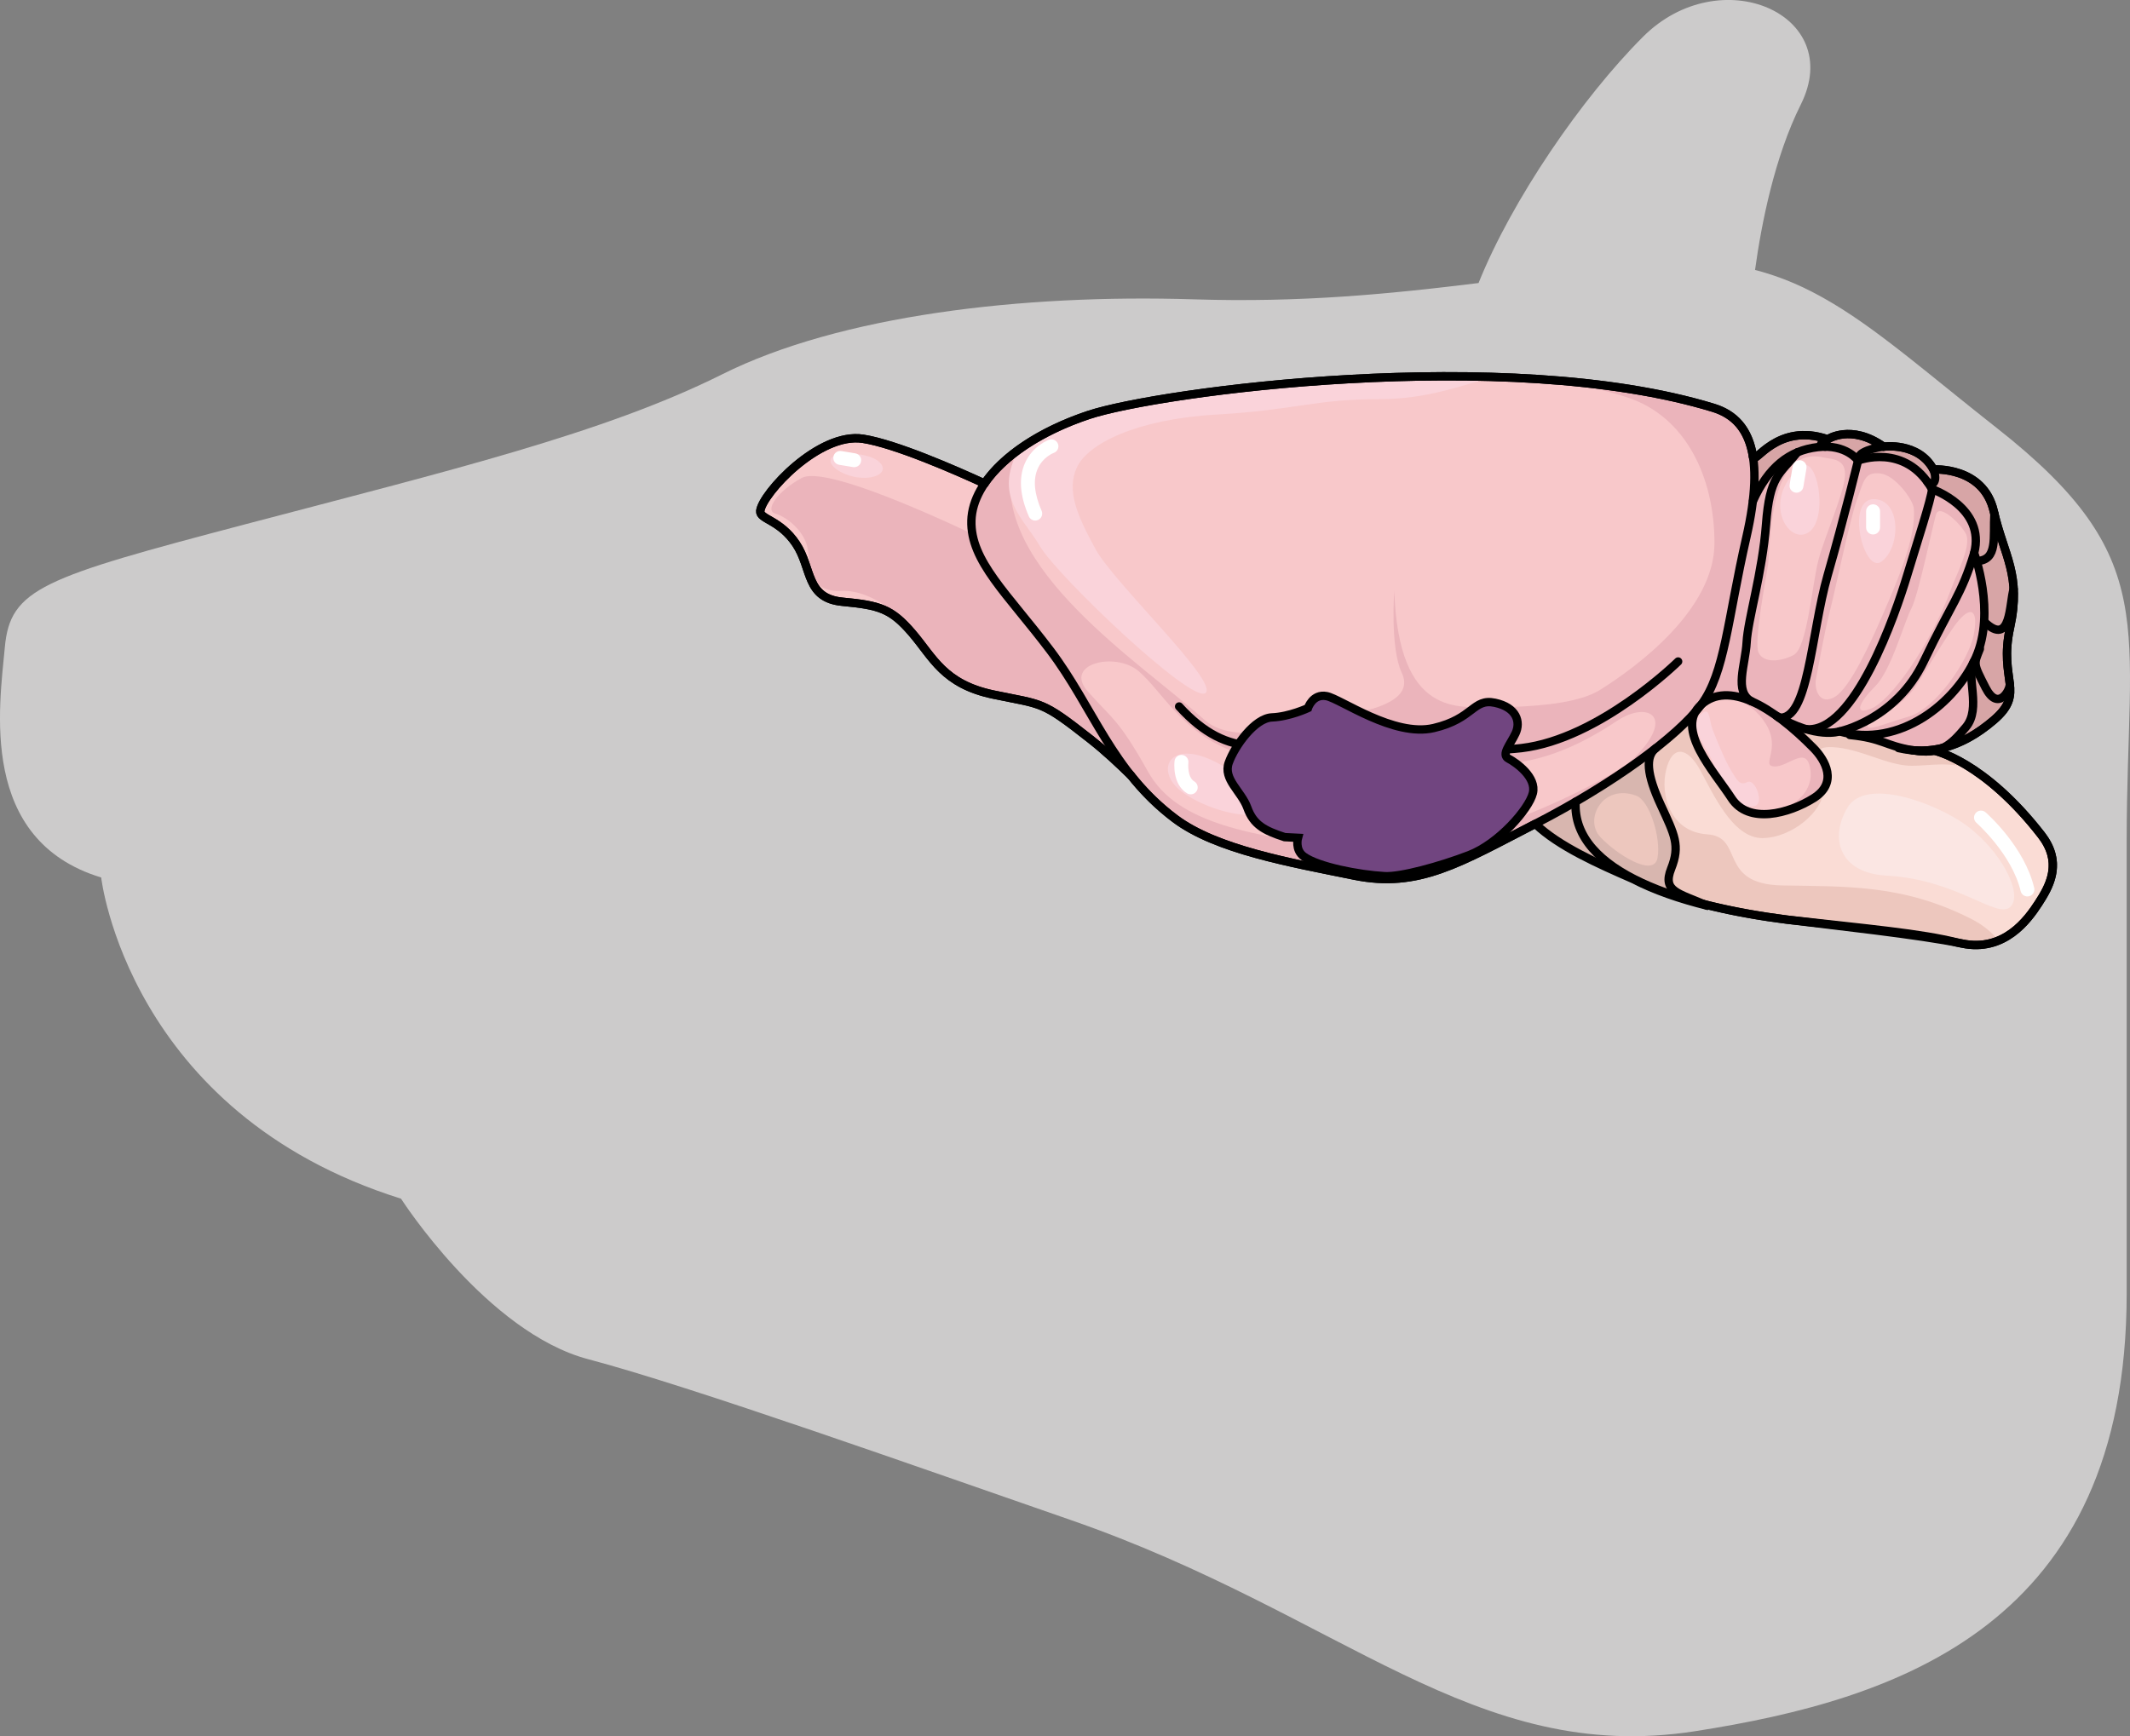 <?xml version="1.0" encoding="utf-8"?>
<!-- Generator: Adobe Illustrator 16.0.0, SVG Export Plug-In . SVG Version: 6.00 Build 0)  -->
<!DOCTYPE svg PUBLIC "-//W3C//DTD SVG 1.1//EN" "http://www.w3.org/Graphics/SVG/1.1/DTD/svg11.dtd">
<svg version="1.1" id="Layer_1" xmlns="http://www.w3.org/2000/svg" xmlns:xlink="http://www.w3.org/1999/xlink" x="0px" y="0px"
	 width="254.871px" height="207.797px" viewBox="0 0 254.871 207.797" enable-background="new 0 0 254.871 207.797"
	 xml:space="preserve">
<rect x="0" y="0" width="254.871" height="207.797" fill="#808080" stroke="none"/>
<g>
	<g>
		<path id="changecolor_10_" fill="#CCCBCB" d="M238.911,51.207c-0.541-0.426-1.072-0.847-1.595-1.262
			c-0.618-0.492-1.22-0.973-1.813-1.449c-0.01-0.008-0.019-0.016-0.028-0.023c-0.295-0.236-0.588-0.471-0.876-0.703
			c-0.146-0.117-0.291-0.234-0.435-0.35c-0.04-0.033-0.081-0.065-0.12-0.098c-0.405-0.326-0.807-0.649-1.199-0.967
			c-0.239-0.193-0.475-0.383-0.71-0.572c-0.214-0.174-0.431-0.349-0.643-0.52c-0.408-0.328-0.81-0.651-1.207-0.971
			c-0.115-0.092-0.228-0.182-0.342-0.271c-0.288-0.23-0.574-0.46-0.857-0.686c-0.146-0.115-0.292-0.23-0.437-0.346
			c-0.255-0.201-0.509-0.401-0.76-0.598c-0.146-0.115-0.292-0.23-0.438-0.344c-0.271-0.211-0.54-0.419-0.808-0.625
			c-0.114-0.088-0.229-0.178-0.343-0.265c-0.374-0.286-0.746-0.569-1.115-0.845c-0.078-0.059-0.155-0.113-0.232-0.172
			c-0.292-0.217-0.582-0.432-0.871-0.642c-0.127-0.093-0.254-0.183-0.38-0.274c-0.243-0.175-0.485-0.347-0.727-0.517
			c-0.133-0.093-0.266-0.187-0.397-0.278c-0.247-0.172-0.493-0.339-0.739-0.505c-0.116-0.079-0.233-0.159-0.35-0.235
			c-0.356-0.238-0.711-0.47-1.066-0.695c-0.004-0.002-0.008-0.006-0.013-0.008c-0.354-0.225-0.706-0.441-1.058-0.652
			c-0.114-0.068-0.228-0.133-0.34-0.199c-0.246-0.146-0.492-0.289-0.739-0.428c-0.128-0.072-0.256-0.143-0.384-0.214
			c-0.241-0.133-0.483-0.263-0.726-0.39c-0.121-0.064-0.243-0.129-0.364-0.191c-0.292-0.148-0.584-0.293-0.878-0.434
			c-0.069-0.033-0.138-0.067-0.206-0.1c-0.362-0.171-0.727-0.334-1.093-0.492c-0.096-0.041-0.192-0.079-0.289-0.119
			c-0.272-0.114-0.545-0.226-0.82-0.332c-0.129-0.05-0.259-0.098-0.388-0.146c-0.252-0.094-0.505-0.184-0.76-0.271
			c-0.132-0.045-0.263-0.09-0.395-0.134c-0.281-0.093-0.565-0.181-0.85-0.265c-0.102-0.03-0.203-0.063-0.306-0.092
			c-0.267-0.076-0.538-0.147-0.809-0.217c0.768-5.572,2.34-13.531,5.477-19.804c5.396-10.796-9.637-17.349-18.889-8.097
			c-7.345,7.346-15.688,19.539-19.673,29.465c-0.021,0.002-0.041,0.005-0.062,0.008c-1.274,0.156-2.546,0.309-3.819,0.456
			c-0.104,0.012-0.206,0.022-0.31,0.034c-0.523,0.061-1.048,0.119-1.571,0.178c-0.138,0.015-0.274,0.029-0.411,0.045
			c-0.542,0.059-1.085,0.117-1.628,0.173c-0.089,0.009-0.176,0.019-0.264,0.027c-0.646,0.066-1.295,0.131-1.946,0.192
			c-0.024,0.003-0.049,0.006-0.074,0.008c-0.593,0.057-1.188,0.109-1.786,0.162c-0.158,0.014-0.317,0.027-0.477,0.041
			c-0.485,0.041-0.972,0.082-1.461,0.12c-0.169,0.013-0.339,0.026-0.509,0.04c-0.551,0.042-1.104,0.082-1.661,0.119
			c-0.088,0.007-0.177,0.014-0.265,0.02c-0.655,0.043-1.313,0.084-1.977,0.122c-0.115,0.007-0.233,0.013-0.35,0.019
			c-0.531,0.029-1.065,0.057-1.603,0.082c-0.2,0.009-0.401,0.018-0.602,0.026c-0.48,0.021-0.964,0.039-1.449,0.056
			c-0.198,0.008-0.395,0.016-0.593,0.021c-0.594,0.019-1.192,0.035-1.796,0.049c-0.08,0.001-0.158,0.004-0.238,0.006
			c-0.682,0.014-1.369,0.023-2.063,0.029c-0.188,0.002-0.379,0.002-0.568,0.002c-0.511,0.004-1.025,0.004-1.544,0.003
			c-0.235-0.001-0.474-0.002-0.711-0.003c-0.504-0.004-1.012-0.01-1.522-0.019c-0.221-0.003-0.44-0.006-0.663-0.011
			c-0.725-0.014-1.454-0.03-2.195-0.054c-20.502-0.641-42.285,1.923-56.379,8.972c-14.096,7.047-32.674,11.531-57.022,17.938
			C5.062,69.146,1.218,70.427,0.577,77.474s-3.203,23.064,11.531,27.549c0,0,3.203,28.189,35.879,38.441
			c0,0,10.251,16.016,22.425,19.219c12.174,3.205,39.858,13.051,57.661,19.221c32.649,11.318,48.286,29.426,74.773,25.291
			c24.357-3.803,51.627-12.729,51.627-52.379c0-13.818,0-28.234,0-54.188C254.474,74.672,258.802,66.855,238.911,51.207z"/>
		<g>
			<g>
				<path fill="none" d="M244.681,100.523c-0.141-0.195-0.275-0.396-0.418-0.59c-0.002-0.002-0.004-0.006-0.006-0.009
					c-6.877-8.856-12.802-10.083-12.802-10.083h0.007c-0.002,0-0.007,0-0.007,0c-0.706,0.139-1.539,0.127-2.589-0.051
					c1.184,0.111,2.372,0.027,3.561-0.261c2.021-0.483,4.066-1.562,6.144-3.344c3.889-3.333,0.555-4.722,1.944-11.064
					c1.389-6.343-0.694-8.515-1.944-13.931c-1.25-5.415-7.221-4.998-7.221-4.998c-1.788-3.333-5.971-2.732-5.971-2.732
					c-3.91-2.772-6.688-0.879-6.688-0.879c-5.971-2.066-8.67,2.973-8.92,2.156c-0.005-0.023-0.005-0.045-0.011-0.072
					c-0.527-3.328-2.232-5.094-4.771-5.865c-24.694-7.527-66.396-1.912-74.728,0.865c-5.782,1.928-10.231,4.928-12.453,8.204
					c-3.498-1.61-10.647-4.743-14.531-5.354C98,51.682,91.207,59.091,90.974,61.147c-0.116,1.017,2.339,1.032,4.283,3.949
					c1.944,2.915,1.122,6.509,5.565,6.926s5.831,0.834,8.331,3.749c2.5,2.917,3.75,6.11,9.721,7.359
					c5.971,1.25,5.693,0.695,11.525,5.277c1.987,1.561,3.571,3.088,4.932,4.41c1.461,1.833,3.155,3.571,5.272,5.16
					c4.931,3.709,13.784,5.26,21.461,6.82c7.648,1.561,12.611-1.537,21.645-6.196c2.79,2.687,7.568,4.806,11.702,6.606
					c2.544,1.328,5.612,2.383,8.894,3.195v-0.006c-0.141-0.063-0.273-0.119-0.41-0.178c3.204,0.822,6.621,1.428,9.959,1.85
					c0.011,0,0.021,0.002,0.03,0.004c9.529,1.068,16.081,1.645,20.356,2.746c0.176,0.035,0.348,0.07,0.512,0.104
					c5.055,1.059,7.878-2.822,9.171-4.82C245.14,106.222,246.668,103.614,244.681,100.523z"/>
				<path fill="#FADCD5" d="M199.969,103.96c-1.057,2.662,0.748,2.896,3.926,4.26c3.204,0.822,6.621,1.428,9.959,1.85
					c0.011,0,0.021,0.002,0.03,0.004c9.529,1.068,16.081,1.645,20.356,2.746c0.176,0.035,0.348,0.07,0.512,0.104
					c5.055,1.059,7.878-2.822,9.171-4.82c1.217-1.881,2.745-4.489,0.758-7.58c-0.141-0.195-0.275-0.396-0.418-0.59
					c-0.002-0.002-0.004-0.006-0.006-0.009c-6.877-8.856-12.802-10.083-12.802-10.083h0.007c-0.002,0-0.007,0-0.007,0
					c-0.706,0.139-1.539,0.127-2.589-0.051c-0.005,0-0.011,0-0.016,0c-3.122-0.516-3.517-1.322-6.799-1.744l0.017-0.139
					c-0.646-0.066-1.3-0.189-1.955-0.373c0,0-2.766,0.967-7.521-1.849c1.449,1.038,2.938,2.354,4.41,3.849
					c1.415,1.439,2.96,4.15,0,5.999c-2.966,1.851-7.776,3.149-9.814,0c-1.845-2.849-5.972-7.359-4.338-10.315
					c-1.133,1.307-2.744,2.773-4.709,4.316c-1.302,0.995-1.089,3.178,0.576,6.787C200.385,99.933,201.067,101.183,199.969,103.96z"
					/>
				<path fill="none" d="M203.567,84.337c-0.212,0.281-0.451,0.576-0.717,0.881C203.022,84.909,203.256,84.609,203.567,84.337z"/>
				<path fill="#D8B6AF" d="M195.417,105.21c-5.14-2.239-11.285-4.971-13.354-8.674c-2.069-3.701,6.677-3.717,6.677-3.717
					L195.417,105.21z"/>
				<g>
					<g id="XMLID_16_">
						<g>
							<path fill="#F8C8CA" d="M90.974,61.147c-0.116,1.017,2.339,1.032,4.283,3.949c1.944,2.915,1.122,6.509,5.565,6.926
								s5.831,0.834,8.331,3.749c2.5,2.917,3.75,6.11,9.721,7.359c5.971,1.25,5.693,0.695,11.525,5.277
								c1.987,1.561,3.571,3.088,4.932,4.41c-3.766-4.727-5.954-10.059-9.654-14.963c-5.137-6.805-9.581-10.693-9.441-15.553
								c0.045-1.488,0.595-2.988,1.572-4.433c-3.498-1.61-10.647-4.743-14.531-5.354C98,51.682,91.207,59.091,90.974,61.147z"/>
							<path fill="#F8C8CA" d="M116.235,62.302c-0.14,4.859,4.305,8.748,9.441,15.553c3.7,4.904,5.889,10.236,9.654,14.963
								c1.461,1.833,3.155,3.571,5.272,5.16c4.931,3.709,13.784,5.26,21.461,6.82c7.677,1.566,12.648-1.561,21.746-6.248
								c1.622-0.834,3.204-1.705,4.721-2.588c3.661-2.128,6.96-4.344,9.61-6.428c1.965-1.543,3.576-3.01,4.709-4.316
								c0.172-0.31,0.405-0.609,0.717-0.881c2.843-3.84,3.127-10.094,5.404-20.047c0.36-1.588,0.615-3.033,0.771-4.338
								c0.249-2.055,0.249-3.783,0.027-5.215c-0.005-0.023-0.005-0.045-0.011-0.072c-0.527-3.328-2.232-5.094-4.771-5.865
								c-24.694-7.527-66.396-1.912-74.728,0.865c-5.782,1.928-10.231,4.928-12.453,8.204
								C116.83,59.314,116.28,60.814,116.235,62.302z"/>
							<path fill="#D8B6AF" d="M188.531,95.962c-0.345,6.32,6.948,10.258,15.773,12.441v-0.006
								c-3.432-1.527-5.438-1.662-4.336-4.438c1.099-2.777,0.416-4.027-1.251-7.639c-1.665-3.609-1.878-5.792-0.576-6.787
								C195.491,91.619,192.192,93.834,188.531,95.962z"/>
							<path fill="#F8C8CA" d="M202.851,85.218c-1.634,2.956,2.493,7.467,4.338,10.315c2.038,3.149,6.849,1.851,9.814,0
								c2.96-1.849,1.415-4.56,0-5.999c-1.472-1.494-2.961-2.811-4.41-3.849c-3.478-2.482-6.732-3.376-9.025-1.349
								C203.355,84.619,203.116,84.914,202.851,85.218z"/>
							<path fill="#F8C8CA" d="M203.567,84.337c2.293-2.027,5.548-1.134,9.025,1.349c4.755,2.815,7.521,1.849,7.521,1.849
								c0.655,0.184,1.31,0.307,1.955,0.373c6.165,0.621,11.625-3.838,14.025-8.537c0.032-0.072,0.061-0.139,0.1-0.199
								c0.082-0.162,0.16-0.328,0.233-0.495c2.416-5.433-0.206-12.481-0.206-12.481c1.41-5.438-5.032-7.652-5.032-7.652
								c-3.222-5.639-8.859-3.422-8.859-3.422s-1.41-2.012-4.832-1.611c-3.422,0.406-5.915,2.417-7.737,6.443h-0.017
								c-0.156,1.305-0.411,2.75-0.771,4.338C206.694,74.244,206.41,80.498,203.567,84.337z"/>
							<path fill="#D7A5A6" d="M209.743,59.953h0.017c1.822-4.026,4.315-6.037,7.737-6.443c3.422-0.4,4.832,1.611,4.832,1.611
								s5.638-2.217,8.859,3.422c0,0,6.442,2.215,5.032,7.652c0,0,2.622,7.049,0.206,12.481c-0.073,0.167-0.151,0.333-0.233,0.495
								c-0.039,0.061-0.067,0.127-0.1,0.199c-0.778,1.822,0.96,5.482-0.856,7.648c-0.993,1.183-1.788,2.044-2.811,2.511
								c2.021-0.483,4.066-1.562,6.144-3.344c3.889-3.333,0.555-4.722,1.944-11.064c1.389-6.343-0.694-8.515-1.944-13.931
								c-1.25-5.415-7.221-4.998-7.221-4.998c-1.788-3.333-5.971-2.732-5.971-2.732c-3.91-2.772-6.688-0.879-6.688-0.879
								c-5.971-2.066-8.67,2.973-8.92,2.156C209.992,56.169,209.992,57.898,209.743,59.953z"/>
							<path fill="#EBB4BB" d="M222.068,87.908l-0.017,0.139c3.282,0.422,3.677,1.229,6.799,1.744c0.005,0,0.011,0,0.016,0
								c1.184,0.111,2.372,0.027,3.561-0.261c1.022-0.467,1.817-1.328,2.811-2.511c1.816-2.166,0.078-5.826,0.856-7.648
								C233.693,84.07,228.233,88.529,222.068,87.908z"/>
						</g>
					</g>
				</g>
				<path fill="#EBB4BB" d="M116.235,62.302c-0.14,4.859,4.305,8.748,9.441,15.553c3.7,4.904,5.889,10.236,9.654,14.963
					c1.461,1.833,3.155,3.571,5.272,5.16c4.931,3.709,13.784,5.26,21.461,6.82c7.677,1.566,12.648-1.561,21.746-6.248
					c1.622-0.834,3.204-1.705,4.721-2.588c3.661-2.128,6.96-4.344,9.61-6.428c1.965-1.543,3.576-3.01,4.709-4.316
					c0.172-0.31,0.405-0.609,0.717-0.881c2.843-3.84,3.127-10.094,5.404-20.047c0.36-1.588,0.615-3.033,0.771-4.338
					c0.249-2.055,0.249-3.783,0.027-5.215c-0.005-0.023-0.005-0.045-0.011-0.072c-0.527-3.328-2.232-5.094-4.771-5.865
					c-5.716-1.742-12.343-2.779-19.257-3.312c3.409,0.548,6.481,1.245,9.051,2.095c6.866,2.267,10.369,9.442,10.369,17.403
					s-9.258,14.812-13.701,17.589c-4.444,2.776-16.293,2.036-23.143,1.852c-6.852-0.186-19.206,6.209-24.255,1.666
					c-7.406-6.665-25.364-18.145-22.958-30.363c0.134-0.679,0.425-1.325,0.845-1.944c-1.756,1.264-3.157,2.647-4.132,4.084
					C116.83,59.314,116.28,60.814,116.235,62.302z M136.278,80.353c2.776,2.408,4.998,7.036,10.922,9.443
					c5.926,2.407,13.887,0,20.366,0.37c6.48,0.37,13.516,4.443,25.921-3.888c3.653-2.454,7.221-0.556,1.851,4.628
					c-2.382,2.301-21.847,12.405-33.696,10.739c-11.85-1.667-20.735-2.963-24.254-9.258s-4.258-6.295-7.22-9.627
					C127.205,79.428,133.501,77.947,136.278,80.353z"/>
				<path fill="#EBB4BB" d="M203.567,84.337c2.293-2.027,5.548-1.134,9.025,1.349c4.755,2.815,7.521,1.849,7.521,1.849
					c0.655,0.184,1.31,0.307,1.955,0.373c6.165,0.621,11.625-3.838,14.025-8.537c0.032-0.072,0.061-0.139,0.1-0.199
					c0.082-0.162,0.16-0.328,0.233-0.495c2.416-5.433-0.206-12.481-0.206-12.481c1.41-5.438-5.032-7.652-5.032-7.652
					c-3.222-5.639-8.859-3.422-8.859-3.422s-1.41-2.012-4.832-1.611c-3.422,0.406-5.915,2.417-7.737,6.443h-0.017
					c-0.156,1.305-0.411,2.75-0.771,4.338C206.694,74.244,206.41,80.498,203.567,84.337z M223.438,86.81
					c0-0.766,3.253-1.436,5.456-4.211c1.051-1.326,4.114-6.795,5.55-8.422c1.437-1.627,2.298-1.148,1.724,1.818
					s-4.499,8.805-7.753,9.762C225.161,86.715,223.438,87.578,223.438,86.81z M224.395,82.121c1.914-1.914,3.445-7.656,4.307-9.283
					c0.86-1.627,2.584-10.05,2.967-11.294c0.382-1.245,2.775,0.956,3.542,2.297c0.766,1.34-1.011,4.677-1.724,6.604
					c-2.583,6.986-7.369,13.495-9.571,14.355C221.715,85.662,222.48,84.035,224.395,82.121z M217.312,81.164
					c0.288-1.436,0.957-5.359,1.627-7.943c0.67-2.585,2.394-11.007,3.254-13.399c0.862-2.394,0.958-3.351,2.776-3.159
					c1.819,0.191,3.912,3.146,4.02,4.116c0.383,3.445-2.104,9.093-3.637,12.634c-1.53,3.541-3.924,8.805-5.742,9.953
					C217.791,84.514,217.024,82.599,217.312,81.164z M211.568,67.573c0.287-1.818-0.095-14.356,6.604-12.825
					c1.026,0.234,2.776,0.096,2.584,2.297c-0.191,2.201-2.393,7.083-3.158,9.954c-0.767,2.872-1.34,10.528-2.967,11.39
					c-1.628,0.861-3.637,0.957-4.211-0.287C209.846,76.857,211.282,69.392,211.568,67.573z"/>
				<path fill="none" d="M220.114,87.54c0,0,6.737-1.384,10.075-8.368c3.338-6.985,4.521-7.934,6.033-12.975"/>
				<path fill="none" d="M231.19,58.546c-0.13,1.303-1.704,6.092-3.022,10.447c-1.316,4.354-6.245,18.85-12.054,18.277"/>
				<path fill="none" d="M222.329,55.123c0,0-1.637,6.758-3.637,13.725c-2,6.968-2.291,17.512-5.847,17.029"/>
				<path fill="none" d="M215.071,54.136c-2.153,2.665-3.313,2.811-3.75,8.615c-0.435,5.807-2.177,11.397-2.32,14.117
					c-0.146,2.719-1.549,5.91,0.581,7.068"/>
				<path fill="none" d="M231.35,56.193c0.575,1.43-0.158,2.18-0.736,1.464"/>
				<path fill="none" d="M225.379,53.458c-1.815,0.187-3.763,1.16-2.383,1.404"/>
				<path fill="none" d="M218.692,52.582c-1.136,0.414-0.854,0.854-0.302,0.877"/>
				<path fill="none" d="M238.645,61.5c-0.166,2.746,0.465,5.582-2.119,5.645"/>
				<path fill="none" d="M240.953,70.507c-0.531,1.607-0.266,7.026-3.504,3.922"/>
				<path fill="none" d="M240.486,81.855c0.048,0.77-1.409,3.369-2.901,0.442c-1.491-2.927-1.422-2.776-0.681-4.628"/>
				<path fill="#EBB4BB" d="M204.914,83.512c3.235-1.239,7.731,1.604,12.087,6.024c1.416,1.438,2.963,4.148,0,5.999
					c-2.463,1.538-6.201,2.685-8.563,1.222c4.68,1.313,8.563-1.229,8.203-4.49c-0.36-3.27-2.583-0.48-4.307-0.535
					c-1.724-0.057,0.861-2.051-1.053-5.113S206.424,83.223,204.914,83.512z"/>
				<path fill="#FAD3DA" d="M209.934,96.477c1.229-0.253,0.104-3.351-0.853-2.872c-0.957,0.479-1.245-0.287-1.915-1.34
					c-0.67-1.052-1.822-3.83-2.252-4.978c-0.428-1.147-0.271-2.81-1.347-1.837c-1.076,0.973-0.591,2.348,0.737,4.486
					C205.635,92.074,206.672,97.147,209.934,96.477z"/>
				<g>
					<path fill="#EDC7BE" d="M199.969,103.96c-0.068,0.17-0.123,0.328-0.168,0.48c-0.017,0.056-0.024,0.104-0.037,0.158
						c-0.022,0.091-0.048,0.184-0.062,0.268c-0.011,0.061-0.013,0.115-0.018,0.172c-0.008,0.07-0.017,0.141-0.018,0.207
						c0,0.057,0.007,0.109,0.012,0.164c0.005,0.057,0.008,0.117,0.017,0.17c0.01,0.055,0.027,0.102,0.042,0.152
						c0.016,0.051,0.028,0.102,0.047,0.148c0.021,0.047,0.047,0.092,0.071,0.135c0.024,0.045,0.048,0.092,0.077,0.133
						c0.028,0.041,0.063,0.082,0.098,0.121c0.033,0.041,0.067,0.082,0.107,0.123c0.035,0.035,0.077,0.07,0.117,0.105
						c0.046,0.039,0.091,0.08,0.143,0.117c0.042,0.031,0.088,0.063,0.134,0.094c0.06,0.039,0.118,0.078,0.184,0.117
						c0.043,0.025,0.09,0.053,0.137,0.078c0.075,0.043,0.154,0.084,0.237,0.125c0.039,0.021,0.082,0.041,0.123,0.063
						c0.102,0.049,0.206,0.098,0.315,0.146c0.024,0.01,0.049,0.021,0.075,0.031c0.637,0.281,1.413,0.574,2.292,0.951
						c3.204,0.822,6.621,1.428,9.959,1.85c0.011,0,0.021,0.002,0.03,0.004c0.578,0.064,1.144,0.127,1.699,0.188
						c0.04,0.006,0.076,0.01,0.116,0.014c0.955,0.105,1.872,0.205,2.764,0.303c3.895,0.426,7.195,0.783,9.969,1.172h0.002
						c0.759,0.105,1.476,0.215,2.155,0.326c0.005,0.002,0.009,0.002,0.011,0.002c0.682,0.113,1.322,0.229,1.928,0.352
						c0.001,0.002,0.003,0.002,0.003,0.002c0.606,0.123,1.177,0.252,1.712,0.391c0.175,0.033,0.346,0.068,0.51,0.102
						c1.706,0.357,3.157,0.15,4.382-0.354c-0.794-0.988-1.84-1.871-3.217-2.572c-8.203-4.176-14.915-3.879-22.672-4.027
						c-7.755-0.148-4.473-5.817-8.947-6.115c-4.475-0.299-5.669-4.773-4.922-7.756c0.744-2.983,2.534-2.685,4.026,0
						c1.491,2.684,3.878,8.203,7.457,8.203c3.58,0,7.309-3.281,7.309-5.668c0-0.046-0.001-0.093-0.003-0.14
						c-0.193,0.266-0.449,0.522-0.772,0.769c-0.018,0.014-0.035,0.027-0.053,0.04c-0.106,0.077-0.216,0.155-0.337,0.23
						c-2.966,1.851-7.776,3.149-9.814,0c-1.845-2.849-5.972-7.359-4.338-10.315c-1.133,1.307-2.744,2.773-4.709,4.316
						c-1.302,0.995-1.089,3.178,0.576,6.787C200.385,99.933,201.067,101.183,199.969,103.96z"/>
					<path fill="#EDC7BE" d="M212.593,85.686c4.755,2.815,7.521,1.849,7.521,1.849c0.655,0.184,1.31,0.307,1.955,0.373l-0.017,0.139
						c3.282,0.422,3.677,1.229,6.799,1.744c0.005,0,0.011,0,0.016,0c1.05,0.178,1.883,0.189,2.589,0.051
						c0,0,2.033,0.355,5.027,2.371c-3.181-1.181-5.409-0.561-7.723-0.561c-2.984,0-6.116-2.088-9.547-2.237
						c-1.05-0.046-1.554,0.203-1.748,0.637c-0.152-0.185-0.308-0.359-0.462-0.517C215.531,88.041,214.042,86.724,212.593,85.686z"/>
				</g>
				<path fill="#EDC7BE" d="M195.794,95.232c1.596,0.59,2.984,5.071,2.537,7.457c-0.448,2.387-4.922-0.447-6.861-2.535
					C189.529,98.066,191.767,93.74,195.794,95.232z"/>
				<path fill="#FBE6E3" d="M225.703,104.792c-5.559-0.296-6.852-4.443-4.63-8.146s10.643-0.434,14.072,2.037
					c4.427,3.188,7.014,8.479,5.368,9.891C238.867,109.984,234.173,105.246,225.703,104.792z"/>
				<path fill="#FAD3DA" d="M215.333,55.914c2.128-1.87,3.519,6.111,1.112,7.777S210.705,59.988,215.333,55.914z"/>
				<path fill="#FAD3DA" d="M224.776,59.802c2.682,0.621,2.593,5.74,0.37,7.406C222.925,68.875,220.564,58.828,224.776,59.802z"/>
				<path fill="#FAD3DA" d="M124.427,65.357c-1.923-3.322-5.659-5.986-2.48-11.576c2.249-1.615,5.07-3.033,8.314-4.115
					c5.755-1.918,27.44-5.19,48.44-4.549c-3.728,0.975-7.888,2.651-13.541,2.651c-7.961,0-9.998,1.296-19.626,1.851
					c-9.628,0.557-15.367,3.519-16.663,6.295c-1.296,2.778,0,5.74,2.221,9.813c2.224,4.073,14.813,15.923,13.147,17.219
					C142.572,84.242,126.464,68.875,124.427,65.357z"/>
				<path fill="#FAD3DA" d="M146.274,91.648c2.554,1.502,8.888-0.556,7.592,3.518s-8.887,2.221-12.404-0.371
					C137.943,92.204,139.979,87.945,146.274,91.648z"/>
				<path fill="#EBB4BB" d="M95.916,57.21c2.439-1.342,13.311,3.341,20.448,6.693c0.746,4.166,4.753,7.909,9.313,13.951
					c3.352,4.441,5.466,9.23,8.631,13.606l-0.081,0.292c-1.104-1.051-2.354-2.189-3.827-3.346
					c-5.832-4.582-5.555-4.027-11.525-5.277c-4.983-1.043-6.679-3.439-8.555-5.898c-1.701-3.275-6.029-6.676-9.59-6.506
					c-3.888,0.186-3.703-2.777-4.073-4.999c-0.371-2.222-2.592-3.888-3.889-4.259C91.471,61.099,92.991,58.819,95.916,57.21z"/>
				<path fill="#FAD3DA" d="M103.137,54.433c2.543,0.424,3.333,2.036,1.481,2.592c-1.853,0.556-4.259-0.369-4.999-1.295
					C98.878,54.804,99.805,53.878,103.137,54.433z"/>
				<path fill="#EBB4BB" d="M178.701,84.605c-4.086,0.011-11.345,1.363-11.863-13.894c0,0-0.519,6.808,0.894,9.809
					c1.411,3.001-2.677,4.073-4.527,4.629C161.291,85.724,178.701,84.605,178.701,84.605z"/>
				<g>
					<path fill="#FFFFFF" d="M123.874,62.302c0.11,0,0.223-0.021,0.33-0.069c0.422-0.183,0.616-0.674,0.433-1.096
						c-0.877-2.019-1.041-3.7-0.485-4.999c0.609-1.432,1.894-1.92,1.947-1.939c0.43-0.158,0.654-0.635,0.499-1.066
						c-0.156-0.43-0.628-0.654-1.058-0.504c-0.081,0.029-1.994,0.726-2.907,2.819c-0.759,1.743-0.599,3.882,0.477,6.353
						C123.245,62.115,123.552,62.302,123.874,62.302z"/>
					<path fill="#FFFFFF" d="M102.212,55.914c0.399,0,0.753-0.287,0.82-0.695c0.077-0.454-0.23-0.883-0.685-0.959l-1.666-0.277
						c-0.456-0.078-0.883,0.23-0.958,0.685c-0.077,0.454,0.23,0.884,0.684,0.958l1.666,0.278
						C102.12,55.911,102.166,55.914,102.212,55.914z"/>
					<path fill="#FFFFFF" d="M142.479,95.072c0.283,0,0.561-0.143,0.716-0.404c0.236-0.394,0.108-0.905-0.286-1.143
						c-0.887-0.532-0.714-2.223-0.711-2.24c0.053-0.455-0.272-0.87-0.729-0.926c-0.448-0.055-0.868,0.268-0.926,0.723
						c-0.013,0.111-0.323,2.772,1.51,3.873C142.186,95.035,142.333,95.072,142.479,95.072z"/>
					<path fill="#FFFFFF" d="M214.966,58.969c0.398,0,0.753-0.288,0.819-0.696l0.371-2.222c0.075-0.454-0.231-0.883-0.686-0.958
						c-0.447-0.078-0.884,0.23-0.958,0.684L214.144,58c-0.076,0.453,0.23,0.883,0.685,0.958
						C214.874,58.966,214.92,58.969,214.966,58.969z"/>
					<path fill="#FFFFFF" d="M224.129,63.968c0.46,0,0.834-0.373,0.834-0.834v-1.943c0-0.46-0.374-0.832-0.834-0.832
						s-0.834,0.372-0.834,0.832v1.943C223.295,63.595,223.669,63.968,224.129,63.968z"/>
					<path fill="#FFFFFF" d="M242.596,107.291c0.063,0,0.127-0.008,0.191-0.023c0.448-0.105,0.726-0.553,0.62-1.002
						c-1.158-4.924-5.626-8.879-5.816-9.044c-0.346-0.304-0.871-0.269-1.176,0.077c-0.303,0.347-0.269,0.873,0.078,1.176
						c0.042,0.037,4.257,3.775,5.292,8.174C241.876,107.031,242.218,107.291,242.596,107.291z"/>
				</g>
				<g>
					<path fill="none" d="M204.988,48.801c4.336,1.322,6.255,5.544,3.98,15.493s-2.559,16.203-5.4,20.041
						c-2.844,3.838-10.66,9.523-19.757,14.213c-9.098,4.691-14.072,7.818-21.749,6.254c-7.675-1.563-16.528-3.113-21.461-6.822
						c-7.564-5.685-9.786-13.322-14.925-20.126c-5.137-6.804-9.581-10.692-9.441-15.552c0.14-4.86,5.694-9.859,14.025-12.637
						S180.294,41.273,204.988,48.801z"/>
					<path fill="none" d="M117.808,57.873c-3.498-1.61-10.647-4.744-14.532-5.357c-5.277-0.833-12.067,6.58-12.301,8.631
						c-0.116,1.02,2.336,1.035,4.281,3.95c1.944,2.916,1.123,6.509,5.566,6.926s5.831,0.833,8.331,3.749s3.75,6.109,9.721,7.359
						s5.693,0.694,11.525,5.277c1.987,1.562,3.571,3.09,4.934,4.412"/>
					<path fill="none" d="M209.759,59.953c1.824-4.024,4.315-6.037,7.738-6.44c3.424-0.403,4.832,1.61,4.832,1.61
						s5.638-2.215,8.861,3.424c0,0,6.441,2.215,5.032,7.65c0,0,2.618,7.047,0.202,12.484c-2.417,5.436-9.062,10.872-16.311,8.858
						c0,0-2.766,0.963-7.521-1.853"/>
					<path fill="none" d="M217.001,89.537c1.416,1.438,2.963,4.148,0,5.999c-2.962,1.851-7.776,3.147-9.813,0
						c-2.037-3.147-6.872-8.329-3.62-11.2C206.817,81.464,212.001,84.462,217.001,89.537z"/>
					<path fill="none" d="M209.759,54.667c0.13,1.148,2.813-4.199,8.934-2.086c0,0,2.778-1.891,6.687,0.877
						c0,0,4.181-0.599,5.971,2.734c0,0,5.971-0.417,7.221,4.998c1.25,5.416,3.333,7.588,1.944,13.931
						c-1.39,6.343,1.944,7.731-1.944,11.063c-3.889,3.333-7.637,4.203-11.386,3.352"/>
					<path fill="none" d="M221.352,87.968c3.944,0.394,4.167,1.272,7.499,1.825c3.332,0.554,4.502-0.528,6.387-2.774
						c1.886-2.246-0.054-6.101,0.957-7.848"/>
					<path fill="none" d="M231.455,89.841c0,0,5.929,1.228,12.808,10.092c2.601,3.35,0.954,6.17-0.34,8.17
						c-1.293,1.998-4.116,5.879-9.171,4.82c-5.057-1.057-15.576-2.182-20.898-2.854c-12.338-1.561-25.786-5.583-25.32-14.109"/>
					<path fill="none" d="M198.144,89.537c-1.304,0.994-1.091,3.176,0.574,6.785c1.667,3.611,2.353,4.86,1.251,7.638
						c-1.104,2.778,0.903,2.911,4.338,4.44"/>
					<path fill="none" d="M200.803,79.171c0,0-9.43,9.271-18.74,10.365c-9.312,1.092-10.145-3.117-20.141-1.568
						c-10,1.55-14.813,3.179-20.831-3.414"/>
				</g>
			</g>
			<g>
				<path fill="none" stroke="#000000" stroke-linecap="round" stroke-linejoin="round" stroke-miterlimit="10" d="M244.681,100.523
					c-0.141-0.195-0.275-0.396-0.418-0.59c-0.002-0.002-0.005-0.006-0.006-0.009c-6.877-8.856-12.802-10.083-12.802-10.083h0.007
					c-0.002,0-0.007,0-0.007,0c-0.706,0.139-1.539,0.127-2.589-0.051c1.184,0.111,2.372,0.027,3.561-0.261
					c2.021-0.483,4.065-1.562,6.143-3.344c3.889-3.333,0.556-4.722,1.944-11.064s-0.693-8.515-1.944-13.931
					c-1.25-5.415-7.221-4.998-7.221-4.998c-1.787-3.333-5.97-2.732-5.97-2.732c-3.91-2.772-6.688-0.879-6.688-0.879
					c-5.971-2.066-8.671,2.973-8.92,2.156c-0.006-0.023-0.006-0.045-0.011-0.072c-0.527-3.328-2.233-5.094-4.772-5.865
					c-24.694-7.527-66.396-1.912-74.728,0.865c-5.781,1.928-10.23,4.928-12.452,8.204c-3.5-1.61-10.647-4.743-14.531-5.354
					C98,51.682,91.207,59.091,90.974,61.147c-0.116,1.017,2.339,1.032,4.283,3.949c1.944,2.915,1.122,6.509,5.564,6.926
					c4.444,0.417,5.832,0.834,8.332,3.749c2.5,2.917,3.749,6.11,9.721,7.359c5.971,1.25,5.693,0.695,11.524,5.277
					c1.988,1.561,3.572,3.088,4.932,4.41c1.461,1.833,3.155,3.571,5.272,5.16c4.931,3.709,13.785,5.26,21.461,6.82
					c7.649,1.561,12.611-1.537,21.645-6.196c2.791,2.687,7.569,4.806,11.703,6.606c2.544,1.328,5.612,2.383,8.894,3.195v-0.006
					c-0.141-0.063-0.273-0.119-0.41-0.178c3.203,0.822,6.621,1.428,9.958,1.85c0.012,0,0.021,0.002,0.031,0.004
					c9.529,1.068,16.081,1.645,20.356,2.746c0.176,0.035,0.347,0.07,0.512,0.104c5.055,1.059,7.877-2.822,9.171-4.82
					C245.14,106.222,246.667,103.614,244.681,100.523z"/>
				<path fill="none" d="M199.969,103.96c-1.057,2.662,0.748,2.896,3.926,4.26c3.203,0.822,6.621,1.428,9.958,1.85
					c0.012,0,0.021,0.002,0.031,0.004c9.529,1.068,16.081,1.645,20.356,2.746c0.176,0.035,0.347,0.07,0.512,0.104
					c5.055,1.059,7.877-2.822,9.171-4.82c1.217-1.881,2.744-4.489,0.758-7.58c-0.141-0.195-0.275-0.396-0.418-0.59
					c-0.002-0.002-0.005-0.006-0.006-0.009c-6.877-8.856-12.802-10.083-12.802-10.083h0.007c-0.002,0-0.007,0-0.007,0
					c-0.706,0.139-1.539,0.127-2.589-0.051c-0.006,0-0.011,0-0.016,0c-3.122-0.516-3.517-1.322-6.8-1.744l0.018-0.139
					c-0.646-0.066-1.301-0.189-1.955-0.373c0,0-2.767,0.967-7.521-1.849c1.449,1.038,2.939,2.354,4.411,3.849
					c1.415,1.439,2.959,4.15,0,5.999c-2.966,1.851-7.776,3.149-9.815,0c-1.844-2.849-5.971-7.359-4.337-10.315
					c-1.134,1.307-2.744,2.773-4.71,4.316c-1.302,0.995-1.09,3.178,0.577,6.787C200.385,99.933,201.067,101.183,199.969,103.96z"/>
				<g>
					<g id="XMLID_15_">
						<g>
							<path fill="none" d="M90.974,61.147c-0.116,1.017,2.339,1.032,4.283,3.949c1.944,2.915,1.122,6.509,5.564,6.926
								c4.444,0.417,5.832,0.834,8.332,3.749c2.5,2.917,3.749,6.11,9.721,7.359c5.971,1.25,5.693,0.695,11.524,5.277
								c1.988,1.561,3.572,3.088,4.932,4.41c-3.766-4.727-5.953-10.059-9.653-14.963c-5.137-6.805-9.581-10.693-9.441-15.553
								c0.044-1.488,0.594-2.988,1.572-4.433c-3.5-1.61-10.647-4.743-14.531-5.354C98,51.682,91.207,59.091,90.974,61.147z"/>
							<path fill="none" d="M116.235,62.302c-0.14,4.859,4.305,8.748,9.441,15.553c3.7,4.904,5.888,10.236,9.653,14.963
								c1.461,1.833,3.155,3.571,5.272,5.16c4.931,3.709,13.785,5.26,21.461,6.82c7.677,1.566,12.649-1.561,21.746-6.248
								c1.622-0.834,3.205-1.705,4.722-2.588c3.66-2.128,6.959-4.344,9.609-6.428c1.966-1.543,3.576-3.01,4.71-4.316
								c0.171-0.31,0.405-0.609,0.717-0.881c2.842-3.84,3.127-10.094,5.404-20.047c0.36-1.588,0.615-3.033,0.771-4.338
								c0.25-2.055,0.25-3.783,0.028-5.215c-0.006-0.023-0.006-0.045-0.011-0.072c-0.527-3.328-2.233-5.094-4.772-5.865
								c-24.694-7.527-66.396-1.912-74.728,0.865c-5.781,1.928-10.23,4.928-12.452,8.204
								C116.829,59.314,116.279,60.814,116.235,62.302z"/>
							<path fill="none" d="M188.531,95.962c-0.345,6.32,6.947,10.258,15.773,12.441v-0.006c-3.432-1.527-5.438-1.662-4.336-4.438
								c1.099-2.777,0.416-4.027-1.251-7.639c-1.667-3.609-1.879-5.792-0.577-6.787C195.49,91.619,192.191,93.834,188.531,95.962z"
								/>
							<path fill="none" d="M202.851,85.218c-1.634,2.956,2.493,7.467,4.337,10.315c2.039,3.149,6.85,1.851,9.815,0
								c2.959-1.849,1.415-4.56,0-5.999c-1.472-1.494-2.962-2.811-4.411-3.849c-3.478-2.482-6.731-3.376-9.024-1.349
								C203.354,84.619,203.116,84.914,202.851,85.218z"/>
							<path fill="none" d="M203.567,84.337c2.293-2.027,5.547-1.134,9.024,1.349c4.755,2.815,7.521,1.849,7.521,1.849
								c0.654,0.184,1.31,0.307,1.955,0.373c6.165,0.621,11.625-3.838,14.024-8.537c0.033-0.072,0.062-0.139,0.099-0.199
								c0.084-0.162,0.161-0.328,0.234-0.495c2.416-5.433-0.205-12.481-0.205-12.481c1.41-5.438-5.032-7.652-5.032-7.652
								c-3.222-5.639-8.859-3.422-8.859-3.422s-1.411-2.012-4.833-1.611c-3.421,0.406-5.915,2.417-7.736,6.443h-0.018
								c-0.155,1.305-0.41,2.75-0.771,4.338C206.694,74.244,206.409,80.498,203.567,84.337z"/>
							<path fill="none" d="M209.742,59.953h0.018c1.821-4.026,4.315-6.037,7.736-6.443c3.422-0.4,4.833,1.611,4.833,1.611
								s5.638-2.217,8.859,3.422c0,0,6.442,2.215,5.032,7.652c0,0,2.621,7.049,0.205,12.481c-0.073,0.167-0.15,0.333-0.234,0.495
								c-0.037,0.061-0.065,0.127-0.099,0.199c-0.777,1.822,0.96,5.482-0.855,7.648c-0.994,1.183-1.788,2.044-2.811,2.511
								c2.021-0.483,4.065-1.562,6.143-3.344c3.889-3.333,0.556-4.722,1.944-11.064s-0.693-8.515-1.944-13.931
								c-1.25-5.415-7.221-4.998-7.221-4.998c-1.787-3.333-5.97-2.732-5.97-2.732c-3.91-2.772-6.688-0.879-6.688-0.879
								c-5.971-2.066-8.671,2.973-8.92,2.156C209.992,56.169,209.992,57.898,209.742,59.953z"/>
							<path fill="none" d="M222.068,87.908l-0.018,0.139c3.283,0.422,3.678,1.229,6.8,1.744c0.005,0,0.01,0,0.016,0
								c1.184,0.111,2.372,0.027,3.561-0.261c1.022-0.467,1.816-1.328,2.811-2.511c1.815-2.166,0.078-5.826,0.855-7.648
								C233.693,84.07,228.233,88.529,222.068,87.908z"/>
						</g>
					</g>
				</g>
				<path fill="none" stroke="#000000" stroke-linecap="round" stroke-linejoin="round" stroke-miterlimit="10" d="M220.114,87.54
					c0,0,6.736-1.384,10.075-8.368c3.338-6.985,4.519-7.934,6.033-12.975"/>
				<path fill="none" stroke="#000000" stroke-linecap="round" stroke-linejoin="round" stroke-miterlimit="10" d="M231.188,58.546
					c-0.128,1.303-1.703,6.092-3.021,10.447c-1.317,4.354-6.245,18.85-12.054,18.277"/>
				<path fill="none" stroke="#000000" stroke-linecap="round" stroke-linejoin="round" stroke-miterlimit="10" d="M222.329,55.123
					c0,0-1.638,6.758-3.639,13.725c-2,6.968-2.29,17.512-5.846,17.029"/>
				<path fill="none" stroke="#000000" stroke-linecap="round" stroke-linejoin="round" stroke-miterlimit="10" d="M215.07,54.136
					c-2.153,2.665-3.313,2.811-3.749,8.615c-0.436,5.807-2.177,11.397-2.321,14.117c-0.146,2.719-1.548,5.91,0.581,7.068"/>
				<path fill="none" stroke="#000000" stroke-linecap="round" stroke-linejoin="round" stroke-miterlimit="10" d="M231.349,56.193
					c0.576,1.43-0.157,2.18-0.736,1.464"/>
				<path fill="none" stroke="#000000" stroke-linecap="round" stroke-linejoin="round" stroke-miterlimit="10" d="M225.379,53.458
					c-1.816,0.187-3.763,1.16-2.384,1.404"/>
				<path fill="none" stroke="#000000" stroke-linecap="round" stroke-linejoin="round" stroke-miterlimit="10" d="M218.69,52.582
					c-1.134,0.414-0.852,0.854-0.3,0.877"/>
				<path fill="none" stroke="#000000" stroke-linecap="round" stroke-linejoin="round" stroke-miterlimit="10" d="M238.645,61.5
					c-0.166,2.746,0.465,5.582-2.12,5.645"/>
				<path fill="none" stroke="#000000" stroke-linecap="round" stroke-linejoin="round" stroke-miterlimit="10" d="M240.952,70.507
					c-0.53,1.607-0.266,7.026-3.504,3.922"/>
				<path fill="none" stroke="#000000" stroke-linecap="round" stroke-linejoin="round" stroke-miterlimit="10" d="M240.485,81.855
					c0.049,0.77-1.409,3.369-2.9,0.442c-1.492-2.927-1.423-2.776-0.681-4.628"/>
				<g>
					<path fill="none" stroke="#000000" stroke-linecap="round" stroke-linejoin="round" stroke-miterlimit="10" d="M204.987,48.801
						c4.337,1.322,6.256,5.544,3.981,15.493s-2.56,16.203-5.401,20.041c-2.843,3.838-10.66,9.523-19.757,14.213
						c-9.097,4.691-14.071,7.818-21.748,6.254c-7.675-1.563-16.529-3.113-21.462-6.822c-7.563-5.685-9.785-13.322-14.924-20.126
						c-5.137-6.804-9.581-10.692-9.441-15.552c0.139-4.86,5.694-9.859,14.024-12.637C138.592,46.888,180.293,41.273,204.987,48.801z
						"/>
					<path fill="none" stroke="#000000" stroke-linecap="round" stroke-linejoin="round" stroke-miterlimit="10" d="M117.808,57.873
						c-3.5-1.61-10.647-4.744-14.532-5.357c-5.277-0.833-12.068,6.58-12.302,8.631c-0.115,1.02,2.337,1.035,4.282,3.95
						c1.944,2.916,1.123,6.509,5.565,6.926c4.444,0.417,5.832,0.833,8.332,3.749s3.749,6.109,9.721,7.359
						c5.971,1.25,5.693,0.694,11.524,5.277c1.987,1.562,3.572,3.09,4.935,4.412"/>
					<path fill="none" stroke="#000000" stroke-linecap="round" stroke-linejoin="round" stroke-miterlimit="10" d="M209.759,59.953
						c1.824-4.024,4.315-6.037,7.737-6.44c3.425-0.403,4.833,1.61,4.833,1.61s5.638-2.215,8.859,3.424c0,0,6.443,2.215,5.034,7.65
						c0,0,2.618,7.047,0.201,12.484c-2.416,5.436-9.061,10.872-16.31,8.858c0,0-2.766,0.963-7.522-1.853"/>
					<path fill="none" stroke="#000000" stroke-linecap="round" stroke-linejoin="round" stroke-miterlimit="10" d="M217.001,89.537
						c1.415,1.438,2.962,4.148,0,5.999c-2.963,1.851-7.776,3.147-9.813,0c-2.036-3.147-6.871-8.329-3.62-11.2
						C206.817,81.464,212.001,84.462,217.001,89.537z"/>
					<path fill="none" stroke="#000000" stroke-linecap="round" stroke-linejoin="round" stroke-miterlimit="10" d="M209.759,54.667
						c0.13,1.148,2.813-4.199,8.932-2.086c0,0,2.78-1.891,6.688,0.877c0,0,4.18-0.599,5.97,2.734c0,0,5.971-0.417,7.221,4.998
						c1.251,5.416,3.333,7.588,1.944,13.931s1.944,7.731-1.944,11.063c-3.888,3.333-7.637,4.203-11.386,3.352"/>
					<path fill="none" stroke="#000000" stroke-linecap="round" stroke-linejoin="round" stroke-miterlimit="10" d="M221.352,87.968
						c3.944,0.394,4.166,1.272,7.499,1.825c3.332,0.554,4.502-0.528,6.387-2.774c1.886-2.246-0.054-6.101,0.957-7.848"/>
					<path fill="none" stroke="#000000" stroke-linecap="round" stroke-linejoin="round" stroke-miterlimit="10" d="M231.455,89.841
						c0,0,5.929,1.228,12.808,10.092c2.601,3.35,0.954,6.17-0.34,8.17c-1.294,1.998-4.116,5.879-9.171,4.82
						c-5.057-1.057-15.576-2.182-20.899-2.854c-12.338-1.561-25.785-5.583-25.319-14.109"/>
					<path fill="none" stroke="#000000" stroke-linecap="round" stroke-linejoin="round" stroke-miterlimit="10" d="M198.143,89.537
						c-1.304,0.994-1.092,3.176,0.575,6.785c1.667,3.611,2.353,4.86,1.251,7.638c-1.104,2.778,0.903,2.911,4.338,4.44"/>
					<path fill="none" stroke="#000000" stroke-linecap="round" stroke-linejoin="round" stroke-miterlimit="10" d="M200.802,79.171
						c0,0-9.43,9.271-18.74,10.365c-9.312,1.092-10.145-3.117-20.141-1.568c-10,1.55-14.813,3.179-20.83-3.414"/>
				</g>
			</g>
		</g>
	</g>
	<path fill="#714580" stroke="#000000" stroke-miterlimit="10" d="M153.719,100.193c-2.468-0.796-3.743-1.512-4.459-3.503
		s-2.944-3.425-2.229-5.415s3.104-5.335,5.175-5.414s4.3-1.114,4.3-1.114s0.558-1.753,2.229-1.434s8.041,4.938,12.818,3.822
		s4.698-3.582,7.325-3.025s3.104,2.309,2.468,3.662s-1.758,2.548-0.839,3.025s3.387,2.229,2.909,4.141s-4.098,6.051-7.622,7.404
		s-8.198,2.627-10.11,2.521c-3.119-0.173-7.987-1.123-9.683-2.362c-1.089-0.796-0.69-2.229-0.69-2.229L153.719,100.193z"/>
</g>
</svg>
